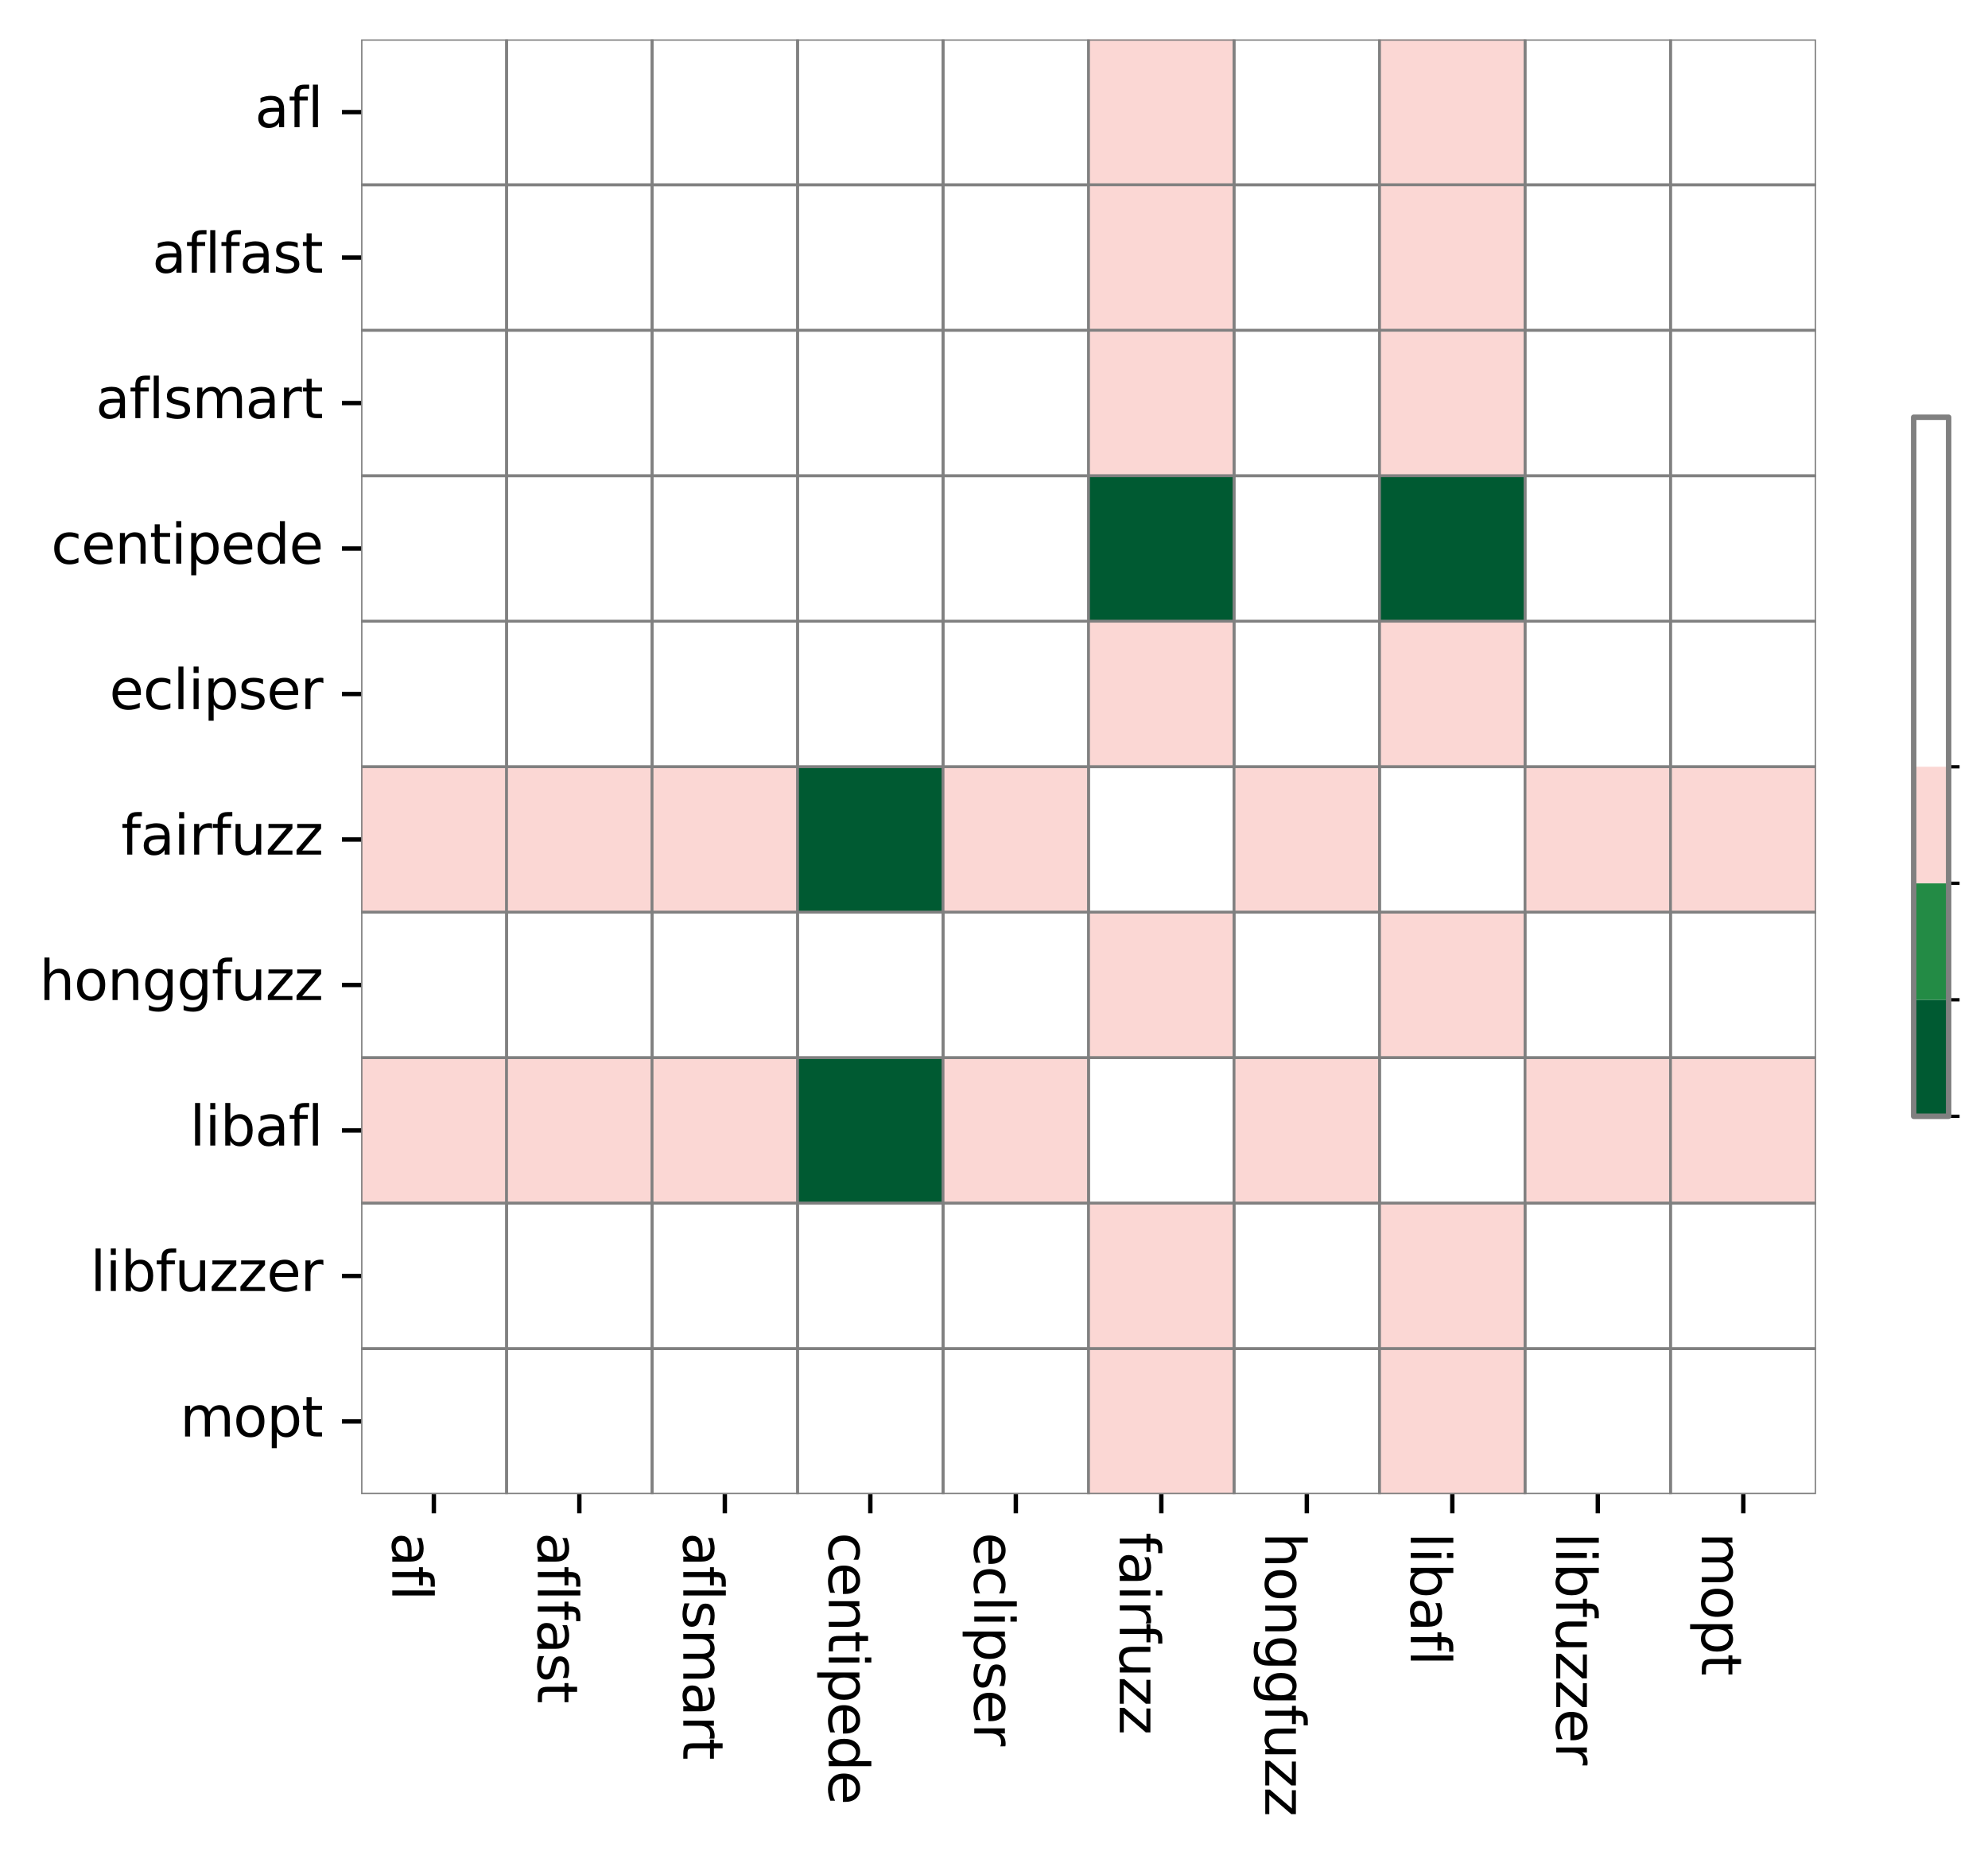 <?xml version="1.0" encoding="utf-8" standalone="no"?>
<!DOCTYPE svg PUBLIC "-//W3C//DTD SVG 1.1//EN"
  "http://www.w3.org/Graphics/SVG/1.1/DTD/svg11.dtd">
<svg xmlns:xlink="http://www.w3.org/1999/xlink" width="363.607pt" height="339.357pt" viewBox="0 0 363.607 339.357" xmlns="http://www.w3.org/2000/svg" version="1.1">
 <defs>
  <style type="text/css">*{stroke-linejoin: round; stroke-linecap: butt}</style>
 </defs>
 <g id="figure_1">
  <g id="patch_1">
   <path d="M -0 339.357 
L 363.607 339.357 
L 363.607 0 
L -0 0 
z
" style="fill: #ffffff"/>
  </g>
  <g id="axes_1">
   <g id="patch_2">
    <path d="M 66.045 273.312 
L 332.157 273.312 
L 332.157 7.2 
L 66.045 7.2 
z
" style="fill: #ffffff"/>
   </g>
   <g id="QuadMesh_1">
    <path d="M 66.045 7.2 
L 92.657 7.2 
L 92.657 33.811 
L 66.045 33.811 
L 66.045 7.2 
" clip-path="url(#p0586d1e52c)" style="fill: none; stroke: #808080; stroke-width: 0.5"/>
    <path d="M 92.657 7.2 
L 119.268 7.2 
L 119.268 33.811 
L 92.657 33.811 
L 92.657 7.2 
" clip-path="url(#p0586d1e52c)" style="fill: none; stroke: #808080; stroke-width: 0.5"/>
    <path d="M 119.268 7.2 
L 145.879 7.2 
L 145.879 33.811 
L 119.268 33.811 
L 119.268 7.2 
" clip-path="url(#p0586d1e52c)" style="fill: none; stroke: #808080; stroke-width: 0.5"/>
    <path d="M 145.879 7.2 
L 172.49 7.2 
L 172.49 33.811 
L 145.879 33.811 
L 145.879 7.2 
" clip-path="url(#p0586d1e52c)" style="fill: none; stroke: #808080; stroke-width: 0.5"/>
    <path d="M 172.49 7.2 
L 199.101 7.2 
L 199.101 33.811 
L 172.49 33.811 
L 172.49 7.2 
" clip-path="url(#p0586d1e52c)" style="fill: none; stroke: #808080; stroke-width: 0.5"/>
    <path d="M 199.101 7.2 
L 225.713 7.2 
L 225.713 33.811 
L 199.101 33.811 
L 199.101 7.2 
" clip-path="url(#p0586d1e52c)" style="fill: #fbd7d4; stroke: #808080; stroke-width: 0.5"/>
    <path d="M 225.713 7.2 
L 252.324 7.2 
L 252.324 33.811 
L 225.713 33.811 
L 225.713 7.2 
" clip-path="url(#p0586d1e52c)" style="fill: none; stroke: #808080; stroke-width: 0.5"/>
    <path d="M 252.324 7.2 
L 278.935 7.2 
L 278.935 33.811 
L 252.324 33.811 
L 252.324 7.2 
" clip-path="url(#p0586d1e52c)" style="fill: #fbd7d4; stroke: #808080; stroke-width: 0.5"/>
    <path d="M 278.935 7.2 
L 305.546 7.2 
L 305.546 33.811 
L 278.935 33.811 
L 278.935 7.2 
" clip-path="url(#p0586d1e52c)" style="fill: none; stroke: #808080; stroke-width: 0.5"/>
    <path d="M 305.546 7.2 
L 332.157 7.2 
L 332.157 33.811 
L 305.546 33.811 
L 305.546 7.2 
" clip-path="url(#p0586d1e52c)" style="fill: none; stroke: #808080; stroke-width: 0.5"/>
    <path d="M 66.045 33.811 
L 92.657 33.811 
L 92.657 60.422 
L 66.045 60.422 
L 66.045 33.811 
" clip-path="url(#p0586d1e52c)" style="fill: none; stroke: #808080; stroke-width: 0.5"/>
    <path d="M 92.657 33.811 
L 119.268 33.811 
L 119.268 60.422 
L 92.657 60.422 
L 92.657 33.811 
" clip-path="url(#p0586d1e52c)" style="fill: none; stroke: #808080; stroke-width: 0.5"/>
    <path d="M 119.268 33.811 
L 145.879 33.811 
L 145.879 60.422 
L 119.268 60.422 
L 119.268 33.811 
" clip-path="url(#p0586d1e52c)" style="fill: none; stroke: #808080; stroke-width: 0.5"/>
    <path d="M 145.879 33.811 
L 172.49 33.811 
L 172.49 60.422 
L 145.879 60.422 
L 145.879 33.811 
" clip-path="url(#p0586d1e52c)" style="fill: none; stroke: #808080; stroke-width: 0.5"/>
    <path d="M 172.49 33.811 
L 199.101 33.811 
L 199.101 60.422 
L 172.49 60.422 
L 172.49 33.811 
" clip-path="url(#p0586d1e52c)" style="fill: none; stroke: #808080; stroke-width: 0.5"/>
    <path d="M 199.101 33.811 
L 225.713 33.811 
L 225.713 60.422 
L 199.101 60.422 
L 199.101 33.811 
" clip-path="url(#p0586d1e52c)" style="fill: #fbd7d4; stroke: #808080; stroke-width: 0.5"/>
    <path d="M 225.713 33.811 
L 252.324 33.811 
L 252.324 60.422 
L 225.713 60.422 
L 225.713 33.811 
" clip-path="url(#p0586d1e52c)" style="fill: none; stroke: #808080; stroke-width: 0.5"/>
    <path d="M 252.324 33.811 
L 278.935 33.811 
L 278.935 60.422 
L 252.324 60.422 
L 252.324 33.811 
" clip-path="url(#p0586d1e52c)" style="fill: #fbd7d4; stroke: #808080; stroke-width: 0.5"/>
    <path d="M 278.935 33.811 
L 305.546 33.811 
L 305.546 60.422 
L 278.935 60.422 
L 278.935 33.811 
" clip-path="url(#p0586d1e52c)" style="fill: none; stroke: #808080; stroke-width: 0.5"/>
    <path d="M 305.546 33.811 
L 332.157 33.811 
L 332.157 60.422 
L 305.546 60.422 
L 305.546 33.811 
" clip-path="url(#p0586d1e52c)" style="fill: none; stroke: #808080; stroke-width: 0.5"/>
    <path d="M 66.045 60.422 
L 92.657 60.422 
L 92.657 87.034 
L 66.045 87.034 
L 66.045 60.422 
" clip-path="url(#p0586d1e52c)" style="fill: none; stroke: #808080; stroke-width: 0.5"/>
    <path d="M 92.657 60.422 
L 119.268 60.422 
L 119.268 87.034 
L 92.657 87.034 
L 92.657 60.422 
" clip-path="url(#p0586d1e52c)" style="fill: none; stroke: #808080; stroke-width: 0.5"/>
    <path d="M 119.268 60.422 
L 145.879 60.422 
L 145.879 87.034 
L 119.268 87.034 
L 119.268 60.422 
" clip-path="url(#p0586d1e52c)" style="fill: none; stroke: #808080; stroke-width: 0.5"/>
    <path d="M 145.879 60.422 
L 172.49 60.422 
L 172.49 87.034 
L 145.879 87.034 
L 145.879 60.422 
" clip-path="url(#p0586d1e52c)" style="fill: none; stroke: #808080; stroke-width: 0.5"/>
    <path d="M 172.49 60.422 
L 199.101 60.422 
L 199.101 87.034 
L 172.49 87.034 
L 172.49 60.422 
" clip-path="url(#p0586d1e52c)" style="fill: none; stroke: #808080; stroke-width: 0.5"/>
    <path d="M 199.101 60.422 
L 225.713 60.422 
L 225.713 87.034 
L 199.101 87.034 
L 199.101 60.422 
" clip-path="url(#p0586d1e52c)" style="fill: #fbd7d4; stroke: #808080; stroke-width: 0.5"/>
    <path d="M 225.713 60.422 
L 252.324 60.422 
L 252.324 87.034 
L 225.713 87.034 
L 225.713 60.422 
" clip-path="url(#p0586d1e52c)" style="fill: none; stroke: #808080; stroke-width: 0.5"/>
    <path d="M 252.324 60.422 
L 278.935 60.422 
L 278.935 87.034 
L 252.324 87.034 
L 252.324 60.422 
" clip-path="url(#p0586d1e52c)" style="fill: #fbd7d4; stroke: #808080; stroke-width: 0.5"/>
    <path d="M 278.935 60.422 
L 305.546 60.422 
L 305.546 87.034 
L 278.935 87.034 
L 278.935 60.422 
" clip-path="url(#p0586d1e52c)" style="fill: none; stroke: #808080; stroke-width: 0.5"/>
    <path d="M 305.546 60.422 
L 332.157 60.422 
L 332.157 87.034 
L 305.546 87.034 
L 305.546 60.422 
" clip-path="url(#p0586d1e52c)" style="fill: none; stroke: #808080; stroke-width: 0.5"/>
    <path d="M 66.045 87.034 
L 92.657 87.034 
L 92.657 113.645 
L 66.045 113.645 
L 66.045 87.034 
" clip-path="url(#p0586d1e52c)" style="fill: none; stroke: #808080; stroke-width: 0.5"/>
    <path d="M 92.657 87.034 
L 119.268 87.034 
L 119.268 113.645 
L 92.657 113.645 
L 92.657 87.034 
" clip-path="url(#p0586d1e52c)" style="fill: none; stroke: #808080; stroke-width: 0.5"/>
    <path d="M 119.268 87.034 
L 145.879 87.034 
L 145.879 113.645 
L 119.268 113.645 
L 119.268 87.034 
" clip-path="url(#p0586d1e52c)" style="fill: none; stroke: #808080; stroke-width: 0.5"/>
    <path d="M 145.879 87.034 
L 172.49 87.034 
L 172.49 113.645 
L 145.879 113.645 
L 145.879 87.034 
" clip-path="url(#p0586d1e52c)" style="fill: none; stroke: #808080; stroke-width: 0.5"/>
    <path d="M 172.49 87.034 
L 199.101 87.034 
L 199.101 113.645 
L 172.49 113.645 
L 172.49 87.034 
" clip-path="url(#p0586d1e52c)" style="fill: none; stroke: #808080; stroke-width: 0.5"/>
    <path d="M 199.101 87.034 
L 225.713 87.034 
L 225.713 113.645 
L 199.101 113.645 
L 199.101 87.034 
" clip-path="url(#p0586d1e52c)" style="fill: #005a32; stroke: #808080; stroke-width: 0.5"/>
    <path d="M 225.713 87.034 
L 252.324 87.034 
L 252.324 113.645 
L 225.713 113.645 
L 225.713 87.034 
" clip-path="url(#p0586d1e52c)" style="fill: none; stroke: #808080; stroke-width: 0.5"/>
    <path d="M 252.324 87.034 
L 278.935 87.034 
L 278.935 113.645 
L 252.324 113.645 
L 252.324 87.034 
" clip-path="url(#p0586d1e52c)" style="fill: #005a32; stroke: #808080; stroke-width: 0.5"/>
    <path d="M 278.935 87.034 
L 305.546 87.034 
L 305.546 113.645 
L 278.935 113.645 
L 278.935 87.034 
" clip-path="url(#p0586d1e52c)" style="fill: none; stroke: #808080; stroke-width: 0.5"/>
    <path d="M 305.546 87.034 
L 332.157 87.034 
L 332.157 113.645 
L 305.546 113.645 
L 305.546 87.034 
" clip-path="url(#p0586d1e52c)" style="fill: none; stroke: #808080; stroke-width: 0.5"/>
    <path d="M 66.045 113.645 
L 92.657 113.645 
L 92.657 140.256 
L 66.045 140.256 
L 66.045 113.645 
" clip-path="url(#p0586d1e52c)" style="fill: none; stroke: #808080; stroke-width: 0.5"/>
    <path d="M 92.657 113.645 
L 119.268 113.645 
L 119.268 140.256 
L 92.657 140.256 
L 92.657 113.645 
" clip-path="url(#p0586d1e52c)" style="fill: none; stroke: #808080; stroke-width: 0.5"/>
    <path d="M 119.268 113.645 
L 145.879 113.645 
L 145.879 140.256 
L 119.268 140.256 
L 119.268 113.645 
" clip-path="url(#p0586d1e52c)" style="fill: none; stroke: #808080; stroke-width: 0.5"/>
    <path d="M 145.879 113.645 
L 172.49 113.645 
L 172.49 140.256 
L 145.879 140.256 
L 145.879 113.645 
" clip-path="url(#p0586d1e52c)" style="fill: none; stroke: #808080; stroke-width: 0.5"/>
    <path d="M 172.49 113.645 
L 199.101 113.645 
L 199.101 140.256 
L 172.49 140.256 
L 172.49 113.645 
" clip-path="url(#p0586d1e52c)" style="fill: none; stroke: #808080; stroke-width: 0.5"/>
    <path d="M 199.101 113.645 
L 225.713 113.645 
L 225.713 140.256 
L 199.101 140.256 
L 199.101 113.645 
" clip-path="url(#p0586d1e52c)" style="fill: #fbd7d4; stroke: #808080; stroke-width: 0.5"/>
    <path d="M 225.713 113.645 
L 252.324 113.645 
L 252.324 140.256 
L 225.713 140.256 
L 225.713 113.645 
" clip-path="url(#p0586d1e52c)" style="fill: none; stroke: #808080; stroke-width: 0.5"/>
    <path d="M 252.324 113.645 
L 278.935 113.645 
L 278.935 140.256 
L 252.324 140.256 
L 252.324 113.645 
" clip-path="url(#p0586d1e52c)" style="fill: #fbd7d4; stroke: #808080; stroke-width: 0.5"/>
    <path d="M 278.935 113.645 
L 305.546 113.645 
L 305.546 140.256 
L 278.935 140.256 
L 278.935 113.645 
" clip-path="url(#p0586d1e52c)" style="fill: none; stroke: #808080; stroke-width: 0.5"/>
    <path d="M 305.546 113.645 
L 332.157 113.645 
L 332.157 140.256 
L 305.546 140.256 
L 305.546 113.645 
" clip-path="url(#p0586d1e52c)" style="fill: none; stroke: #808080; stroke-width: 0.5"/>
    <path d="M 66.045 140.256 
L 92.657 140.256 
L 92.657 166.867 
L 66.045 166.867 
L 66.045 140.256 
" clip-path="url(#p0586d1e52c)" style="fill: #fbd7d4; stroke: #808080; stroke-width: 0.5"/>
    <path d="M 92.657 140.256 
L 119.268 140.256 
L 119.268 166.867 
L 92.657 166.867 
L 92.657 140.256 
" clip-path="url(#p0586d1e52c)" style="fill: #fbd7d4; stroke: #808080; stroke-width: 0.5"/>
    <path d="M 119.268 140.256 
L 145.879 140.256 
L 145.879 166.867 
L 119.268 166.867 
L 119.268 140.256 
" clip-path="url(#p0586d1e52c)" style="fill: #fbd7d4; stroke: #808080; stroke-width: 0.5"/>
    <path d="M 145.879 140.256 
L 172.49 140.256 
L 172.49 166.867 
L 145.879 166.867 
L 145.879 140.256 
" clip-path="url(#p0586d1e52c)" style="fill: #005a32; stroke: #808080; stroke-width: 0.5"/>
    <path d="M 172.49 140.256 
L 199.101 140.256 
L 199.101 166.867 
L 172.49 166.867 
L 172.49 140.256 
" clip-path="url(#p0586d1e52c)" style="fill: #fbd7d4; stroke: #808080; stroke-width: 0.5"/>
    <path d="M 199.101 140.256 
L 225.713 140.256 
L 225.713 166.867 
L 199.101 166.867 
L 199.101 140.256 
" clip-path="url(#p0586d1e52c)" style="fill: none; stroke: #808080; stroke-width: 0.5"/>
    <path d="M 225.713 140.256 
L 252.324 140.256 
L 252.324 166.867 
L 225.713 166.867 
L 225.713 140.256 
" clip-path="url(#p0586d1e52c)" style="fill: #fbd7d4; stroke: #808080; stroke-width: 0.5"/>
    <path d="M 252.324 140.256 
L 278.935 140.256 
L 278.935 166.867 
L 252.324 166.867 
L 252.324 140.256 
" clip-path="url(#p0586d1e52c)" style="fill: none; stroke: #808080; stroke-width: 0.5"/>
    <path d="M 278.935 140.256 
L 305.546 140.256 
L 305.546 166.867 
L 278.935 166.867 
L 278.935 140.256 
" clip-path="url(#p0586d1e52c)" style="fill: #fbd7d4; stroke: #808080; stroke-width: 0.5"/>
    <path d="M 305.546 140.256 
L 332.157 140.256 
L 332.157 166.867 
L 305.546 166.867 
L 305.546 140.256 
" clip-path="url(#p0586d1e52c)" style="fill: #fbd7d4; stroke: #808080; stroke-width: 0.5"/>
    <path d="M 66.045 166.867 
L 92.657 166.867 
L 92.657 193.478 
L 66.045 193.478 
L 66.045 166.867 
" clip-path="url(#p0586d1e52c)" style="fill: none; stroke: #808080; stroke-width: 0.5"/>
    <path d="M 92.657 166.867 
L 119.268 166.867 
L 119.268 193.478 
L 92.657 193.478 
L 92.657 166.867 
" clip-path="url(#p0586d1e52c)" style="fill: none; stroke: #808080; stroke-width: 0.5"/>
    <path d="M 119.268 166.867 
L 145.879 166.867 
L 145.879 193.478 
L 119.268 193.478 
L 119.268 166.867 
" clip-path="url(#p0586d1e52c)" style="fill: none; stroke: #808080; stroke-width: 0.5"/>
    <path d="M 145.879 166.867 
L 172.49 166.867 
L 172.49 193.478 
L 145.879 193.478 
L 145.879 166.867 
" clip-path="url(#p0586d1e52c)" style="fill: none; stroke: #808080; stroke-width: 0.5"/>
    <path d="M 172.49 166.867 
L 199.101 166.867 
L 199.101 193.478 
L 172.49 193.478 
L 172.49 166.867 
" clip-path="url(#p0586d1e52c)" style="fill: none; stroke: #808080; stroke-width: 0.5"/>
    <path d="M 199.101 166.867 
L 225.713 166.867 
L 225.713 193.478 
L 199.101 193.478 
L 199.101 166.867 
" clip-path="url(#p0586d1e52c)" style="fill: #fbd7d4; stroke: #808080; stroke-width: 0.5"/>
    <path d="M 225.713 166.867 
L 252.324 166.867 
L 252.324 193.478 
L 225.713 193.478 
L 225.713 166.867 
" clip-path="url(#p0586d1e52c)" style="fill: none; stroke: #808080; stroke-width: 0.5"/>
    <path d="M 252.324 166.867 
L 278.935 166.867 
L 278.935 193.478 
L 252.324 193.478 
L 252.324 166.867 
" clip-path="url(#p0586d1e52c)" style="fill: #fbd7d4; stroke: #808080; stroke-width: 0.5"/>
    <path d="M 278.935 166.867 
L 305.546 166.867 
L 305.546 193.478 
L 278.935 193.478 
L 278.935 166.867 
" clip-path="url(#p0586d1e52c)" style="fill: none; stroke: #808080; stroke-width: 0.5"/>
    <path d="M 305.546 166.867 
L 332.157 166.867 
L 332.157 193.478 
L 305.546 193.478 
L 305.546 166.867 
" clip-path="url(#p0586d1e52c)" style="fill: none; stroke: #808080; stroke-width: 0.5"/>
    <path d="M 66.045 193.478 
L 92.657 193.478 
L 92.657 220.09 
L 66.045 220.09 
L 66.045 193.478 
" clip-path="url(#p0586d1e52c)" style="fill: #fbd7d4; stroke: #808080; stroke-width: 0.5"/>
    <path d="M 92.657 193.478 
L 119.268 193.478 
L 119.268 220.09 
L 92.657 220.09 
L 92.657 193.478 
" clip-path="url(#p0586d1e52c)" style="fill: #fbd7d4; stroke: #808080; stroke-width: 0.5"/>
    <path d="M 119.268 193.478 
L 145.879 193.478 
L 145.879 220.09 
L 119.268 220.09 
L 119.268 193.478 
" clip-path="url(#p0586d1e52c)" style="fill: #fbd7d4; stroke: #808080; stroke-width: 0.5"/>
    <path d="M 145.879 193.478 
L 172.49 193.478 
L 172.49 220.09 
L 145.879 220.09 
L 145.879 193.478 
" clip-path="url(#p0586d1e52c)" style="fill: #005a32; stroke: #808080; stroke-width: 0.5"/>
    <path d="M 172.49 193.478 
L 199.101 193.478 
L 199.101 220.09 
L 172.49 220.09 
L 172.49 193.478 
" clip-path="url(#p0586d1e52c)" style="fill: #fbd7d4; stroke: #808080; stroke-width: 0.5"/>
    <path d="M 199.101 193.478 
L 225.713 193.478 
L 225.713 220.09 
L 199.101 220.09 
L 199.101 193.478 
" clip-path="url(#p0586d1e52c)" style="fill: none; stroke: #808080; stroke-width: 0.5"/>
    <path d="M 225.713 193.478 
L 252.324 193.478 
L 252.324 220.09 
L 225.713 220.09 
L 225.713 193.478 
" clip-path="url(#p0586d1e52c)" style="fill: #fbd7d4; stroke: #808080; stroke-width: 0.5"/>
    <path d="M 252.324 193.478 
L 278.935 193.478 
L 278.935 220.09 
L 252.324 220.09 
L 252.324 193.478 
" clip-path="url(#p0586d1e52c)" style="fill: none; stroke: #808080; stroke-width: 0.5"/>
    <path d="M 278.935 193.478 
L 305.546 193.478 
L 305.546 220.09 
L 278.935 220.09 
L 278.935 193.478 
" clip-path="url(#p0586d1e52c)" style="fill: #fbd7d4; stroke: #808080; stroke-width: 0.5"/>
    <path d="M 305.546 193.478 
L 332.157 193.478 
L 332.157 220.09 
L 305.546 220.09 
L 305.546 193.478 
" clip-path="url(#p0586d1e52c)" style="fill: #fbd7d4; stroke: #808080; stroke-width: 0.5"/>
    <path d="M 66.045 220.09 
L 92.657 220.09 
L 92.657 246.701 
L 66.045 246.701 
L 66.045 220.09 
" clip-path="url(#p0586d1e52c)" style="fill: none; stroke: #808080; stroke-width: 0.5"/>
    <path d="M 92.657 220.09 
L 119.268 220.09 
L 119.268 246.701 
L 92.657 246.701 
L 92.657 220.09 
" clip-path="url(#p0586d1e52c)" style="fill: none; stroke: #808080; stroke-width: 0.5"/>
    <path d="M 119.268 220.09 
L 145.879 220.09 
L 145.879 246.701 
L 119.268 246.701 
L 119.268 220.09 
" clip-path="url(#p0586d1e52c)" style="fill: none; stroke: #808080; stroke-width: 0.5"/>
    <path d="M 145.879 220.09 
L 172.49 220.09 
L 172.49 246.701 
L 145.879 246.701 
L 145.879 220.09 
" clip-path="url(#p0586d1e52c)" style="fill: none; stroke: #808080; stroke-width: 0.5"/>
    <path d="M 172.49 220.09 
L 199.101 220.09 
L 199.101 246.701 
L 172.49 246.701 
L 172.49 220.09 
" clip-path="url(#p0586d1e52c)" style="fill: none; stroke: #808080; stroke-width: 0.5"/>
    <path d="M 199.101 220.09 
L 225.713 220.09 
L 225.713 246.701 
L 199.101 246.701 
L 199.101 220.09 
" clip-path="url(#p0586d1e52c)" style="fill: #fbd7d4; stroke: #808080; stroke-width: 0.5"/>
    <path d="M 225.713 220.09 
L 252.324 220.09 
L 252.324 246.701 
L 225.713 246.701 
L 225.713 220.09 
" clip-path="url(#p0586d1e52c)" style="fill: none; stroke: #808080; stroke-width: 0.5"/>
    <path d="M 252.324 220.09 
L 278.935 220.09 
L 278.935 246.701 
L 252.324 246.701 
L 252.324 220.09 
" clip-path="url(#p0586d1e52c)" style="fill: #fbd7d4; stroke: #808080; stroke-width: 0.5"/>
    <path d="M 278.935 220.09 
L 305.546 220.09 
L 305.546 246.701 
L 278.935 246.701 
L 278.935 220.09 
" clip-path="url(#p0586d1e52c)" style="fill: none; stroke: #808080; stroke-width: 0.5"/>
    <path d="M 305.546 220.09 
L 332.157 220.09 
L 332.157 246.701 
L 305.546 246.701 
L 305.546 220.09 
" clip-path="url(#p0586d1e52c)" style="fill: none; stroke: #808080; stroke-width: 0.5"/>
    <path d="M 66.045 246.701 
L 92.657 246.701 
L 92.657 273.312 
L 66.045 273.312 
L 66.045 246.701 
" clip-path="url(#p0586d1e52c)" style="fill: none; stroke: #808080; stroke-width: 0.5"/>
    <path d="M 92.657 246.701 
L 119.268 246.701 
L 119.268 273.312 
L 92.657 273.312 
L 92.657 246.701 
" clip-path="url(#p0586d1e52c)" style="fill: none; stroke: #808080; stroke-width: 0.5"/>
    <path d="M 119.268 246.701 
L 145.879 246.701 
L 145.879 273.312 
L 119.268 273.312 
L 119.268 246.701 
" clip-path="url(#p0586d1e52c)" style="fill: none; stroke: #808080; stroke-width: 0.5"/>
    <path d="M 145.879 246.701 
L 172.49 246.701 
L 172.49 273.312 
L 145.879 273.312 
L 145.879 246.701 
" clip-path="url(#p0586d1e52c)" style="fill: none; stroke: #808080; stroke-width: 0.5"/>
    <path d="M 172.49 246.701 
L 199.101 246.701 
L 199.101 273.312 
L 172.49 273.312 
L 172.49 246.701 
" clip-path="url(#p0586d1e52c)" style="fill: none; stroke: #808080; stroke-width: 0.5"/>
    <path d="M 199.101 246.701 
L 225.713 246.701 
L 225.713 273.312 
L 199.101 273.312 
L 199.101 246.701 
" clip-path="url(#p0586d1e52c)" style="fill: #fbd7d4; stroke: #808080; stroke-width: 0.5"/>
    <path d="M 225.713 246.701 
L 252.324 246.701 
L 252.324 273.312 
L 225.713 273.312 
L 225.713 246.701 
" clip-path="url(#p0586d1e52c)" style="fill: none; stroke: #808080; stroke-width: 0.5"/>
    <path d="M 252.324 246.701 
L 278.935 246.701 
L 278.935 273.312 
L 252.324 273.312 
L 252.324 246.701 
" clip-path="url(#p0586d1e52c)" style="fill: #fbd7d4; stroke: #808080; stroke-width: 0.5"/>
    <path d="M 278.935 246.701 
L 305.546 246.701 
L 305.546 273.312 
L 278.935 273.312 
L 278.935 246.701 
" clip-path="url(#p0586d1e52c)" style="fill: none; stroke: #808080; stroke-width: 0.5"/>
    <path d="M 305.546 246.701 
L 332.157 246.701 
L 332.157 273.312 
L 305.546 273.312 
L 305.546 246.701 
" clip-path="url(#p0586d1e52c)" style="fill: none; stroke: #808080; stroke-width: 0.5"/>
   </g>
   <g id="matplotlib.axis_1">
    <g id="xtick_1">
     <g id="line2d_1">
      <defs>
       <path id="m9e82a77162" d="M 0 0 
L 0 3.5 
" style="stroke: #000000; stroke-width: 0.8"/>
      </defs>
      <g>
       <use xlink:href="#m9e82a77162" x="79.351" y="273.312" style="stroke: #000000; stroke-width: 0.8"/>
      </g>
     </g>
     <g id="text_1">
      <!-- afl -->
      <g transform="translate(71.752 280.312) rotate(-270) scale(0.1 -0.1)">
       <defs>
        <path id="DejaVuSans-61" d="M 2194 1759 
Q 1497 1759 1228 1600 
Q 959 1441 959 1056 
Q 959 750 1161 570 
Q 1363 391 1709 391 
Q 2188 391 2477 730 
Q 2766 1069 2766 1631 
L 2766 1759 
L 2194 1759 
z
M 3341 1997 
L 3341 0 
L 2766 0 
L 2766 531 
Q 2569 213 2275 61 
Q 1981 -91 1556 -91 
Q 1019 -91 701 211 
Q 384 513 384 1019 
Q 384 1609 779 1909 
Q 1175 2209 1959 2209 
L 2766 2209 
L 2766 2266 
Q 2766 2663 2505 2880 
Q 2244 3097 1772 3097 
Q 1472 3097 1187 3025 
Q 903 2953 641 2809 
L 641 3341 
Q 956 3463 1253 3523 
Q 1550 3584 1831 3584 
Q 2591 3584 2966 3190 
Q 3341 2797 3341 1997 
z
" transform="scale(0.016)"/>
        <path id="DejaVuSans-66" d="M 2375 4863 
L 2375 4384 
L 1825 4384 
Q 1516 4384 1395 4259 
Q 1275 4134 1275 3809 
L 1275 3500 
L 2222 3500 
L 2222 3053 
L 1275 3053 
L 1275 0 
L 697 0 
L 697 3053 
L 147 3053 
L 147 3500 
L 697 3500 
L 697 3744 
Q 697 4328 969 4595 
Q 1241 4863 1831 4863 
L 2375 4863 
z
" transform="scale(0.016)"/>
        <path id="DejaVuSans-6c" d="M 603 4863 
L 1178 4863 
L 1178 0 
L 603 0 
L 603 4863 
z
" transform="scale(0.016)"/>
       </defs>
       <use xlink:href="#DejaVuSans-61"/>
       <use xlink:href="#DejaVuSans-66" x="61.279"/>
       <use xlink:href="#DejaVuSans-6c" x="96.484"/>
      </g>
     </g>
    </g>
    <g id="xtick_2">
     <g id="line2d_2">
      <g>
       <use xlink:href="#m9e82a77162" x="105.962" y="273.312" style="stroke: #000000; stroke-width: 0.8"/>
      </g>
     </g>
     <g id="text_2">
      <!-- aflfast -->
      <g transform="translate(98.364 280.312) rotate(-270) scale(0.1 -0.1)">
       <defs>
        <path id="DejaVuSans-73" d="M 2834 3397 
L 2834 2853 
Q 2591 2978 2328 3040 
Q 2066 3103 1784 3103 
Q 1356 3103 1142 2972 
Q 928 2841 928 2578 
Q 928 2378 1081 2264 
Q 1234 2150 1697 2047 
L 1894 2003 
Q 2506 1872 2764 1633 
Q 3022 1394 3022 966 
Q 3022 478 2636 193 
Q 2250 -91 1575 -91 
Q 1294 -91 989 -36 
Q 684 19 347 128 
L 347 722 
Q 666 556 975 473 
Q 1284 391 1588 391 
Q 1994 391 2212 530 
Q 2431 669 2431 922 
Q 2431 1156 2273 1281 
Q 2116 1406 1581 1522 
L 1381 1569 
Q 847 1681 609 1914 
Q 372 2147 372 2553 
Q 372 3047 722 3315 
Q 1072 3584 1716 3584 
Q 2034 3584 2315 3537 
Q 2597 3491 2834 3397 
z
" transform="scale(0.016)"/>
        <path id="DejaVuSans-74" d="M 1172 4494 
L 1172 3500 
L 2356 3500 
L 2356 3053 
L 1172 3053 
L 1172 1153 
Q 1172 725 1289 603 
Q 1406 481 1766 481 
L 2356 481 
L 2356 0 
L 1766 0 
Q 1100 0 847 248 
Q 594 497 594 1153 
L 594 3053 
L 172 3053 
L 172 3500 
L 594 3500 
L 594 4494 
L 1172 4494 
z
" transform="scale(0.016)"/>
       </defs>
       <use xlink:href="#DejaVuSans-61"/>
       <use xlink:href="#DejaVuSans-66" x="61.279"/>
       <use xlink:href="#DejaVuSans-6c" x="96.484"/>
       <use xlink:href="#DejaVuSans-66" x="124.268"/>
       <use xlink:href="#DejaVuSans-61" x="159.473"/>
       <use xlink:href="#DejaVuSans-73" x="220.752"/>
       <use xlink:href="#DejaVuSans-74" x="272.852"/>
      </g>
     </g>
    </g>
    <g id="xtick_3">
     <g id="line2d_3">
      <g>
       <use xlink:href="#m9e82a77162" x="132.573" y="273.312" style="stroke: #000000; stroke-width: 0.8"/>
      </g>
     </g>
     <g id="text_3">
      <!-- aflsmart -->
      <g transform="translate(124.975 280.312) rotate(-270) scale(0.1 -0.1)">
       <defs>
        <path id="DejaVuSans-6d" d="M 3328 2828 
Q 3544 3216 3844 3400 
Q 4144 3584 4550 3584 
Q 5097 3584 5394 3201 
Q 5691 2819 5691 2113 
L 5691 0 
L 5113 0 
L 5113 2094 
Q 5113 2597 4934 2840 
Q 4756 3084 4391 3084 
Q 3944 3084 3684 2787 
Q 3425 2491 3425 1978 
L 3425 0 
L 2847 0 
L 2847 2094 
Q 2847 2600 2669 2842 
Q 2491 3084 2119 3084 
Q 1678 3084 1418 2786 
Q 1159 2488 1159 1978 
L 1159 0 
L 581 0 
L 581 3500 
L 1159 3500 
L 1159 2956 
Q 1356 3278 1631 3431 
Q 1906 3584 2284 3584 
Q 2666 3584 2933 3390 
Q 3200 3197 3328 2828 
z
" transform="scale(0.016)"/>
        <path id="DejaVuSans-72" d="M 2631 2963 
Q 2534 3019 2420 3045 
Q 2306 3072 2169 3072 
Q 1681 3072 1420 2755 
Q 1159 2438 1159 1844 
L 1159 0 
L 581 0 
L 581 3500 
L 1159 3500 
L 1159 2956 
Q 1341 3275 1631 3429 
Q 1922 3584 2338 3584 
Q 2397 3584 2469 3576 
Q 2541 3569 2628 3553 
L 2631 2963 
z
" transform="scale(0.016)"/>
       </defs>
       <use xlink:href="#DejaVuSans-61"/>
       <use xlink:href="#DejaVuSans-66" x="61.279"/>
       <use xlink:href="#DejaVuSans-6c" x="96.484"/>
       <use xlink:href="#DejaVuSans-73" x="124.268"/>
       <use xlink:href="#DejaVuSans-6d" x="176.367"/>
       <use xlink:href="#DejaVuSans-61" x="273.779"/>
       <use xlink:href="#DejaVuSans-72" x="335.059"/>
       <use xlink:href="#DejaVuSans-74" x="376.172"/>
      </g>
     </g>
    </g>
    <g id="xtick_4">
     <g id="line2d_4">
      <g>
       <use xlink:href="#m9e82a77162" x="159.185" y="273.312" style="stroke: #000000; stroke-width: 0.8"/>
      </g>
     </g>
     <g id="text_4">
      <!-- centipede -->
      <g transform="translate(151.586 280.312) rotate(-270) scale(0.1 -0.1)">
       <defs>
        <path id="DejaVuSans-63" d="M 3122 3366 
L 3122 2828 
Q 2878 2963 2633 3030 
Q 2388 3097 2138 3097 
Q 1578 3097 1268 2742 
Q 959 2388 959 1747 
Q 959 1106 1268 751 
Q 1578 397 2138 397 
Q 2388 397 2633 464 
Q 2878 531 3122 666 
L 3122 134 
Q 2881 22 2623 -34 
Q 2366 -91 2075 -91 
Q 1284 -91 818 406 
Q 353 903 353 1747 
Q 353 2603 823 3093 
Q 1294 3584 2113 3584 
Q 2378 3584 2631 3529 
Q 2884 3475 3122 3366 
z
" transform="scale(0.016)"/>
        <path id="DejaVuSans-65" d="M 3597 1894 
L 3597 1613 
L 953 1613 
Q 991 1019 1311 708 
Q 1631 397 2203 397 
Q 2534 397 2845 478 
Q 3156 559 3463 722 
L 3463 178 
Q 3153 47 2828 -22 
Q 2503 -91 2169 -91 
Q 1331 -91 842 396 
Q 353 884 353 1716 
Q 353 2575 817 3079 
Q 1281 3584 2069 3584 
Q 2775 3584 3186 3129 
Q 3597 2675 3597 1894 
z
M 3022 2063 
Q 3016 2534 2758 2815 
Q 2500 3097 2075 3097 
Q 1594 3097 1305 2825 
Q 1016 2553 972 2059 
L 3022 2063 
z
" transform="scale(0.016)"/>
        <path id="DejaVuSans-6e" d="M 3513 2113 
L 3513 0 
L 2938 0 
L 2938 2094 
Q 2938 2591 2744 2837 
Q 2550 3084 2163 3084 
Q 1697 3084 1428 2787 
Q 1159 2491 1159 1978 
L 1159 0 
L 581 0 
L 581 3500 
L 1159 3500 
L 1159 2956 
Q 1366 3272 1645 3428 
Q 1925 3584 2291 3584 
Q 2894 3584 3203 3211 
Q 3513 2838 3513 2113 
z
" transform="scale(0.016)"/>
        <path id="DejaVuSans-69" d="M 603 3500 
L 1178 3500 
L 1178 0 
L 603 0 
L 603 3500 
z
M 603 4863 
L 1178 4863 
L 1178 4134 
L 603 4134 
L 603 4863 
z
" transform="scale(0.016)"/>
        <path id="DejaVuSans-70" d="M 1159 525 
L 1159 -1331 
L 581 -1331 
L 581 3500 
L 1159 3500 
L 1159 2969 
Q 1341 3281 1617 3432 
Q 1894 3584 2278 3584 
Q 2916 3584 3314 3078 
Q 3713 2572 3713 1747 
Q 3713 922 3314 415 
Q 2916 -91 2278 -91 
Q 1894 -91 1617 61 
Q 1341 213 1159 525 
z
M 3116 1747 
Q 3116 2381 2855 2742 
Q 2594 3103 2138 3103 
Q 1681 3103 1420 2742 
Q 1159 2381 1159 1747 
Q 1159 1113 1420 752 
Q 1681 391 2138 391 
Q 2594 391 2855 752 
Q 3116 1113 3116 1747 
z
" transform="scale(0.016)"/>
        <path id="DejaVuSans-64" d="M 2906 2969 
L 2906 4863 
L 3481 4863 
L 3481 0 
L 2906 0 
L 2906 525 
Q 2725 213 2448 61 
Q 2172 -91 1784 -91 
Q 1150 -91 751 415 
Q 353 922 353 1747 
Q 353 2572 751 3078 
Q 1150 3584 1784 3584 
Q 2172 3584 2448 3432 
Q 2725 3281 2906 2969 
z
M 947 1747 
Q 947 1113 1208 752 
Q 1469 391 1925 391 
Q 2381 391 2643 752 
Q 2906 1113 2906 1747 
Q 2906 2381 2643 2742 
Q 2381 3103 1925 3103 
Q 1469 3103 1208 2742 
Q 947 2381 947 1747 
z
" transform="scale(0.016)"/>
       </defs>
       <use xlink:href="#DejaVuSans-63"/>
       <use xlink:href="#DejaVuSans-65" x="54.98"/>
       <use xlink:href="#DejaVuSans-6e" x="116.504"/>
       <use xlink:href="#DejaVuSans-74" x="179.883"/>
       <use xlink:href="#DejaVuSans-69" x="219.092"/>
       <use xlink:href="#DejaVuSans-70" x="246.875"/>
       <use xlink:href="#DejaVuSans-65" x="310.352"/>
       <use xlink:href="#DejaVuSans-64" x="371.875"/>
       <use xlink:href="#DejaVuSans-65" x="435.352"/>
      </g>
     </g>
    </g>
    <g id="xtick_5">
     <g id="line2d_5">
      <g>
       <use xlink:href="#m9e82a77162" x="185.796" y="273.312" style="stroke: #000000; stroke-width: 0.8"/>
      </g>
     </g>
     <g id="text_5">
      <!-- eclipser -->
      <g transform="translate(178.197 280.312) rotate(-270) scale(0.1 -0.1)">
       <use xlink:href="#DejaVuSans-65"/>
       <use xlink:href="#DejaVuSans-63" x="61.523"/>
       <use xlink:href="#DejaVuSans-6c" x="116.504"/>
       <use xlink:href="#DejaVuSans-69" x="144.287"/>
       <use xlink:href="#DejaVuSans-70" x="172.07"/>
       <use xlink:href="#DejaVuSans-73" x="235.547"/>
       <use xlink:href="#DejaVuSans-65" x="287.646"/>
       <use xlink:href="#DejaVuSans-72" x="349.17"/>
      </g>
     </g>
    </g>
    <g id="xtick_6">
     <g id="line2d_6">
      <g>
       <use xlink:href="#m9e82a77162" x="212.407" y="273.312" style="stroke: #000000; stroke-width: 0.8"/>
      </g>
     </g>
     <g id="text_6">
      <!-- fairfuzz -->
      <g transform="translate(204.808 280.312) rotate(-270) scale(0.1 -0.1)">
       <defs>
        <path id="DejaVuSans-75" d="M 544 1381 
L 544 3500 
L 1119 3500 
L 1119 1403 
Q 1119 906 1312 657 
Q 1506 409 1894 409 
Q 2359 409 2629 706 
Q 2900 1003 2900 1516 
L 2900 3500 
L 3475 3500 
L 3475 0 
L 2900 0 
L 2900 538 
Q 2691 219 2414 64 
Q 2138 -91 1772 -91 
Q 1169 -91 856 284 
Q 544 659 544 1381 
z
M 1991 3584 
L 1991 3584 
z
" transform="scale(0.016)"/>
        <path id="DejaVuSans-7a" d="M 353 3500 
L 3084 3500 
L 3084 2975 
L 922 459 
L 3084 459 
L 3084 0 
L 275 0 
L 275 525 
L 2438 3041 
L 353 3041 
L 353 3500 
z
" transform="scale(0.016)"/>
       </defs>
       <use xlink:href="#DejaVuSans-66"/>
       <use xlink:href="#DejaVuSans-61" x="35.205"/>
       <use xlink:href="#DejaVuSans-69" x="96.484"/>
       <use xlink:href="#DejaVuSans-72" x="124.268"/>
       <use xlink:href="#DejaVuSans-66" x="165.381"/>
       <use xlink:href="#DejaVuSans-75" x="200.586"/>
       <use xlink:href="#DejaVuSans-7a" x="263.965"/>
       <use xlink:href="#DejaVuSans-7a" x="316.455"/>
      </g>
     </g>
    </g>
    <g id="xtick_7">
     <g id="line2d_7">
      <g>
       <use xlink:href="#m9e82a77162" x="239.018" y="273.312" style="stroke: #000000; stroke-width: 0.8"/>
      </g>
     </g>
     <g id="text_7">
      <!-- honggfuzz -->
      <g transform="translate(231.42 280.312) rotate(-270) scale(0.1 -0.1)">
       <defs>
        <path id="DejaVuSans-68" d="M 3513 2113 
L 3513 0 
L 2938 0 
L 2938 2094 
Q 2938 2591 2744 2837 
Q 2550 3084 2163 3084 
Q 1697 3084 1428 2787 
Q 1159 2491 1159 1978 
L 1159 0 
L 581 0 
L 581 4863 
L 1159 4863 
L 1159 2956 
Q 1366 3272 1645 3428 
Q 1925 3584 2291 3584 
Q 2894 3584 3203 3211 
Q 3513 2838 3513 2113 
z
" transform="scale(0.016)"/>
        <path id="DejaVuSans-6f" d="M 1959 3097 
Q 1497 3097 1228 2736 
Q 959 2375 959 1747 
Q 959 1119 1226 758 
Q 1494 397 1959 397 
Q 2419 397 2687 759 
Q 2956 1122 2956 1747 
Q 2956 2369 2687 2733 
Q 2419 3097 1959 3097 
z
M 1959 3584 
Q 2709 3584 3137 3096 
Q 3566 2609 3566 1747 
Q 3566 888 3137 398 
Q 2709 -91 1959 -91 
Q 1206 -91 779 398 
Q 353 888 353 1747 
Q 353 2609 779 3096 
Q 1206 3584 1959 3584 
z
" transform="scale(0.016)"/>
        <path id="DejaVuSans-67" d="M 2906 1791 
Q 2906 2416 2648 2759 
Q 2391 3103 1925 3103 
Q 1463 3103 1205 2759 
Q 947 2416 947 1791 
Q 947 1169 1205 825 
Q 1463 481 1925 481 
Q 2391 481 2648 825 
Q 2906 1169 2906 1791 
z
M 3481 434 
Q 3481 -459 3084 -895 
Q 2688 -1331 1869 -1331 
Q 1566 -1331 1297 -1286 
Q 1028 -1241 775 -1147 
L 775 -588 
Q 1028 -725 1275 -790 
Q 1522 -856 1778 -856 
Q 2344 -856 2625 -561 
Q 2906 -266 2906 331 
L 2906 616 
Q 2728 306 2450 153 
Q 2172 0 1784 0 
Q 1141 0 747 490 
Q 353 981 353 1791 
Q 353 2603 747 3093 
Q 1141 3584 1784 3584 
Q 2172 3584 2450 3431 
Q 2728 3278 2906 2969 
L 2906 3500 
L 3481 3500 
L 3481 434 
z
" transform="scale(0.016)"/>
       </defs>
       <use xlink:href="#DejaVuSans-68"/>
       <use xlink:href="#DejaVuSans-6f" x="63.379"/>
       <use xlink:href="#DejaVuSans-6e" x="124.561"/>
       <use xlink:href="#DejaVuSans-67" x="187.939"/>
       <use xlink:href="#DejaVuSans-67" x="251.416"/>
       <use xlink:href="#DejaVuSans-66" x="314.893"/>
       <use xlink:href="#DejaVuSans-75" x="350.098"/>
       <use xlink:href="#DejaVuSans-7a" x="413.477"/>
       <use xlink:href="#DejaVuSans-7a" x="465.967"/>
      </g>
     </g>
    </g>
    <g id="xtick_8">
     <g id="line2d_8">
      <g>
       <use xlink:href="#m9e82a77162" x="265.629" y="273.312" style="stroke: #000000; stroke-width: 0.8"/>
      </g>
     </g>
     <g id="text_8">
      <!-- libafl -->
      <g transform="translate(258.031 280.312) rotate(-270) scale(0.1 -0.1)">
       <defs>
        <path id="DejaVuSans-62" d="M 3116 1747 
Q 3116 2381 2855 2742 
Q 2594 3103 2138 3103 
Q 1681 3103 1420 2742 
Q 1159 2381 1159 1747 
Q 1159 1113 1420 752 
Q 1681 391 2138 391 
Q 2594 391 2855 752 
Q 3116 1113 3116 1747 
z
M 1159 2969 
Q 1341 3281 1617 3432 
Q 1894 3584 2278 3584 
Q 2916 3584 3314 3078 
Q 3713 2572 3713 1747 
Q 3713 922 3314 415 
Q 2916 -91 2278 -91 
Q 1894 -91 1617 61 
Q 1341 213 1159 525 
L 1159 0 
L 581 0 
L 581 4863 
L 1159 4863 
L 1159 2969 
z
" transform="scale(0.016)"/>
       </defs>
       <use xlink:href="#DejaVuSans-6c"/>
       <use xlink:href="#DejaVuSans-69" x="27.783"/>
       <use xlink:href="#DejaVuSans-62" x="55.566"/>
       <use xlink:href="#DejaVuSans-61" x="119.043"/>
       <use xlink:href="#DejaVuSans-66" x="180.322"/>
       <use xlink:href="#DejaVuSans-6c" x="215.527"/>
      </g>
     </g>
    </g>
    <g id="xtick_9">
     <g id="line2d_9">
      <g>
       <use xlink:href="#m9e82a77162" x="292.241" y="273.312" style="stroke: #000000; stroke-width: 0.8"/>
      </g>
     </g>
     <g id="text_9">
      <!-- libfuzzer -->
      <g transform="translate(284.642 280.312) rotate(-270) scale(0.1 -0.1)">
       <use xlink:href="#DejaVuSans-6c"/>
       <use xlink:href="#DejaVuSans-69" x="27.783"/>
       <use xlink:href="#DejaVuSans-62" x="55.566"/>
       <use xlink:href="#DejaVuSans-66" x="119.043"/>
       <use xlink:href="#DejaVuSans-75" x="154.248"/>
       <use xlink:href="#DejaVuSans-7a" x="217.627"/>
       <use xlink:href="#DejaVuSans-7a" x="270.117"/>
       <use xlink:href="#DejaVuSans-65" x="322.607"/>
       <use xlink:href="#DejaVuSans-72" x="384.131"/>
      </g>
     </g>
    </g>
    <g id="xtick_10">
     <g id="line2d_10">
      <g>
       <use xlink:href="#m9e82a77162" x="318.852" y="273.312" style="stroke: #000000; stroke-width: 0.8"/>
      </g>
     </g>
     <g id="text_10">
      <!-- mopt -->
      <g transform="translate(311.253 280.312) rotate(-270) scale(0.1 -0.1)">
       <use xlink:href="#DejaVuSans-6d"/>
       <use xlink:href="#DejaVuSans-6f" x="97.412"/>
       <use xlink:href="#DejaVuSans-70" x="158.594"/>
       <use xlink:href="#DejaVuSans-74" x="222.07"/>
      </g>
     </g>
    </g>
   </g>
   <g id="matplotlib.axis_2">
    <g id="ytick_1">
     <g id="line2d_11">
      <defs>
       <path id="m85b1806156" d="M 0 0 
L -3.5 0 
" style="stroke: #000000; stroke-width: 0.8"/>
      </defs>
      <g>
       <use xlink:href="#m85b1806156" x="66.045" y="20.506" style="stroke: #000000; stroke-width: 0.8"/>
      </g>
     </g>
     <g id="text_11">
      <!-- afl -->
      <g transform="translate(46.619 23.265) scale(0.1 -0.1)">
       <use xlink:href="#DejaVuSans-61"/>
       <use xlink:href="#DejaVuSans-66" x="61.279"/>
       <use xlink:href="#DejaVuSans-6c" x="96.484"/>
      </g>
     </g>
    </g>
    <g id="ytick_2">
     <g id="line2d_12">
      <g>
       <use xlink:href="#m85b1806156" x="66.045" y="47.117" style="stroke: #000000; stroke-width: 0.8"/>
      </g>
     </g>
     <g id="text_12">
      <!-- aflfast -->
      <g transform="translate(27.841 49.876) scale(0.1 -0.1)">
       <use xlink:href="#DejaVuSans-61"/>
       <use xlink:href="#DejaVuSans-66" x="61.279"/>
       <use xlink:href="#DejaVuSans-6c" x="96.484"/>
       <use xlink:href="#DejaVuSans-66" x="124.268"/>
       <use xlink:href="#DejaVuSans-61" x="159.473"/>
       <use xlink:href="#DejaVuSans-73" x="220.752"/>
       <use xlink:href="#DejaVuSans-74" x="272.852"/>
      </g>
     </g>
    </g>
    <g id="ytick_3">
     <g id="line2d_13">
      <g>
       <use xlink:href="#m85b1806156" x="66.045" y="73.728" style="stroke: #000000; stroke-width: 0.8"/>
      </g>
     </g>
     <g id="text_13">
      <!-- aflsmart -->
      <g transform="translate(17.509 76.487) scale(0.1 -0.1)">
       <use xlink:href="#DejaVuSans-61"/>
       <use xlink:href="#DejaVuSans-66" x="61.279"/>
       <use xlink:href="#DejaVuSans-6c" x="96.484"/>
       <use xlink:href="#DejaVuSans-73" x="124.268"/>
       <use xlink:href="#DejaVuSans-6d" x="176.367"/>
       <use xlink:href="#DejaVuSans-61" x="273.779"/>
       <use xlink:href="#DejaVuSans-72" x="335.059"/>
       <use xlink:href="#DejaVuSans-74" x="376.172"/>
      </g>
     </g>
    </g>
    <g id="ytick_4">
     <g id="line2d_14">
      <g>
       <use xlink:href="#m85b1806156" x="66.045" y="100.339" style="stroke: #000000; stroke-width: 0.8"/>
      </g>
     </g>
     <g id="text_14">
      <!-- centipede -->
      <g transform="translate(9.355 103.099) scale(0.1 -0.1)">
       <use xlink:href="#DejaVuSans-63"/>
       <use xlink:href="#DejaVuSans-65" x="54.98"/>
       <use xlink:href="#DejaVuSans-6e" x="116.504"/>
       <use xlink:href="#DejaVuSans-74" x="179.883"/>
       <use xlink:href="#DejaVuSans-69" x="219.092"/>
       <use xlink:href="#DejaVuSans-70" x="246.875"/>
       <use xlink:href="#DejaVuSans-65" x="310.352"/>
       <use xlink:href="#DejaVuSans-64" x="371.875"/>
       <use xlink:href="#DejaVuSans-65" x="435.352"/>
      </g>
     </g>
    </g>
    <g id="ytick_5">
     <g id="line2d_15">
      <g>
       <use xlink:href="#m85b1806156" x="66.045" y="126.95" style="stroke: #000000; stroke-width: 0.8"/>
      </g>
     </g>
     <g id="text_15">
      <!-- eclipser -->
      <g transform="translate(20.016 129.71) scale(0.1 -0.1)">
       <use xlink:href="#DejaVuSans-65"/>
       <use xlink:href="#DejaVuSans-63" x="61.523"/>
       <use xlink:href="#DejaVuSans-6c" x="116.504"/>
       <use xlink:href="#DejaVuSans-69" x="144.287"/>
       <use xlink:href="#DejaVuSans-70" x="172.07"/>
       <use xlink:href="#DejaVuSans-73" x="235.547"/>
       <use xlink:href="#DejaVuSans-65" x="287.646"/>
       <use xlink:href="#DejaVuSans-72" x="349.17"/>
      </g>
     </g>
    </g>
    <g id="ytick_6">
     <g id="line2d_16">
      <g>
       <use xlink:href="#m85b1806156" x="66.045" y="153.562" style="stroke: #000000; stroke-width: 0.8"/>
      </g>
     </g>
     <g id="text_16">
      <!-- fairfuzz -->
      <g transform="translate(22.153 156.321) scale(0.1 -0.1)">
       <use xlink:href="#DejaVuSans-66"/>
       <use xlink:href="#DejaVuSans-61" x="35.205"/>
       <use xlink:href="#DejaVuSans-69" x="96.484"/>
       <use xlink:href="#DejaVuSans-72" x="124.268"/>
       <use xlink:href="#DejaVuSans-66" x="165.381"/>
       <use xlink:href="#DejaVuSans-75" x="200.586"/>
       <use xlink:href="#DejaVuSans-7a" x="263.965"/>
       <use xlink:href="#DejaVuSans-7a" x="316.455"/>
      </g>
     </g>
    </g>
    <g id="ytick_7">
     <g id="line2d_17">
      <g>
       <use xlink:href="#m85b1806156" x="66.045" y="180.173" style="stroke: #000000; stroke-width: 0.8"/>
      </g>
     </g>
     <g id="text_17">
      <!-- honggfuzz -->
      <g transform="translate(7.2 182.932) scale(0.1 -0.1)">
       <use xlink:href="#DejaVuSans-68"/>
       <use xlink:href="#DejaVuSans-6f" x="63.379"/>
       <use xlink:href="#DejaVuSans-6e" x="124.561"/>
       <use xlink:href="#DejaVuSans-67" x="187.939"/>
       <use xlink:href="#DejaVuSans-67" x="251.416"/>
       <use xlink:href="#DejaVuSans-66" x="314.893"/>
       <use xlink:href="#DejaVuSans-75" x="350.098"/>
       <use xlink:href="#DejaVuSans-7a" x="413.477"/>
       <use xlink:href="#DejaVuSans-7a" x="465.967"/>
      </g>
     </g>
    </g>
    <g id="ytick_8">
     <g id="line2d_18">
      <g>
       <use xlink:href="#m85b1806156" x="66.045" y="206.784" style="stroke: #000000; stroke-width: 0.8"/>
      </g>
     </g>
     <g id="text_18">
      <!-- libafl -->
      <g transform="translate(34.714 209.543) scale(0.1 -0.1)">
       <use xlink:href="#DejaVuSans-6c"/>
       <use xlink:href="#DejaVuSans-69" x="27.783"/>
       <use xlink:href="#DejaVuSans-62" x="55.566"/>
       <use xlink:href="#DejaVuSans-61" x="119.043"/>
       <use xlink:href="#DejaVuSans-66" x="180.322"/>
       <use xlink:href="#DejaVuSans-6c" x="215.527"/>
      </g>
     </g>
    </g>
    <g id="ytick_9">
     <g id="line2d_19">
      <g>
       <use xlink:href="#m85b1806156" x="66.045" y="233.395" style="stroke: #000000; stroke-width: 0.8"/>
      </g>
     </g>
     <g id="text_19">
      <!-- libfuzzer -->
      <g transform="translate(16.522 236.155) scale(0.1 -0.1)">
       <use xlink:href="#DejaVuSans-6c"/>
       <use xlink:href="#DejaVuSans-69" x="27.783"/>
       <use xlink:href="#DejaVuSans-62" x="55.566"/>
       <use xlink:href="#DejaVuSans-66" x="119.043"/>
       <use xlink:href="#DejaVuSans-75" x="154.248"/>
       <use xlink:href="#DejaVuSans-7a" x="217.627"/>
       <use xlink:href="#DejaVuSans-7a" x="270.117"/>
       <use xlink:href="#DejaVuSans-65" x="322.607"/>
       <use xlink:href="#DejaVuSans-72" x="384.131"/>
      </g>
     </g>
    </g>
    <g id="ytick_10">
     <g id="line2d_20">
      <g>
       <use xlink:href="#m85b1806156" x="66.045" y="260.006" style="stroke: #000000; stroke-width: 0.8"/>
      </g>
     </g>
     <g id="text_20">
      <!-- mopt -->
      <g transform="translate(32.917 262.766) scale(0.1 -0.1)">
       <use xlink:href="#DejaVuSans-6d"/>
       <use xlink:href="#DejaVuSans-6f" x="97.412"/>
       <use xlink:href="#DejaVuSans-70" x="158.594"/>
       <use xlink:href="#DejaVuSans-74" x="222.07"/>
      </g>
     </g>
    </g>
   </g>
  </g>
  <g id="axes_2">
   <g id="patch_3">
    <path d="M 350.013 204.192 
L 356.407 204.192 
L 356.407 76.32 
L 350.013 76.32 
z
" style="fill: #ffffff"/>
   </g>
   <g id="QuadMesh_2">
    <path d="M 350.013 204.192 
L 356.407 204.192 
L 356.407 182.88 
L 350.013 182.88 
L 350.013 204.192 
" clip-path="url(#p6fe3873f9d)" style="fill: #005a32"/>
    <path d="M 350.013 182.88 
L 356.407 182.88 
L 356.407 161.568 
L 350.013 161.568 
L 350.013 182.88 
" clip-path="url(#p6fe3873f9d)" style="fill: #238b45"/>
    <path d="M 350.013 161.568 
L 356.407 161.568 
L 356.407 140.256 
L 350.013 140.256 
L 350.013 161.568 
" clip-path="url(#p6fe3873f9d)" style="fill: #fbd7d4"/>
   </g>
   <g id="matplotlib.axis_3"/>
   <g id="matplotlib.axis_4">
    <g id="ytick_11">
     <g id="line2d_21"/>
    </g>
    <g id="ytick_12">
     <g id="line2d_22"/>
    </g>
    <g id="ytick_13">
     <g id="line2d_23"/>
    </g>
    <g id="ytick_14">
     <g id="line2d_24"/>
    </g>
    <g id="ytick_15">
     <g id="line2d_25">
      <defs>
       <path id="md22af8445b" d="M 0 0 
L 2 0 
" style="stroke: #000000; stroke-width: 0.6"/>
      </defs>
      <g>
       <use xlink:href="#md22af8445b" x="356.407" y="204.192" style="stroke: #000000; stroke-width: 0.6"/>
      </g>
     </g>
    </g>
    <g id="ytick_16">
     <g id="line2d_26">
      <g>
       <use xlink:href="#md22af8445b" x="356.407" y="182.88" style="stroke: #000000; stroke-width: 0.6"/>
      </g>
     </g>
    </g>
    <g id="ytick_17">
     <g id="line2d_27">
      <g>
       <use xlink:href="#md22af8445b" x="356.407" y="161.568" style="stroke: #000000; stroke-width: 0.6"/>
      </g>
     </g>
    </g>
    <g id="ytick_18">
     <g id="line2d_28">
      <g>
       <use xlink:href="#md22af8445b" x="356.407" y="140.256" style="stroke: #000000; stroke-width: 0.6"/>
      </g>
     </g>
    </g>
   </g>
   <g id="LineCollection_1"/>
   <g id="patch_4">
    <path d="M 350.013 204.192 
L 353.21 204.192 
L 356.407 204.192 
L 356.407 76.32 
L 353.21 76.32 
L 350.013 76.32 
L 350.013 204.192 
z
" style="fill: none; stroke: #808080; stroke-linejoin: miter; stroke-linecap: square"/>
   </g>
  </g>
 </g>
 <defs>
  <clipPath id="p0586d1e52c">
   <rect x="66.045" y="7.2" width="266.112" height="266.112"/>
  </clipPath>
  <clipPath id="p6fe3873f9d">
   <rect x="350.013" y="76.32" width="6.394" height="127.872"/>
  </clipPath>
 </defs>
</svg>
